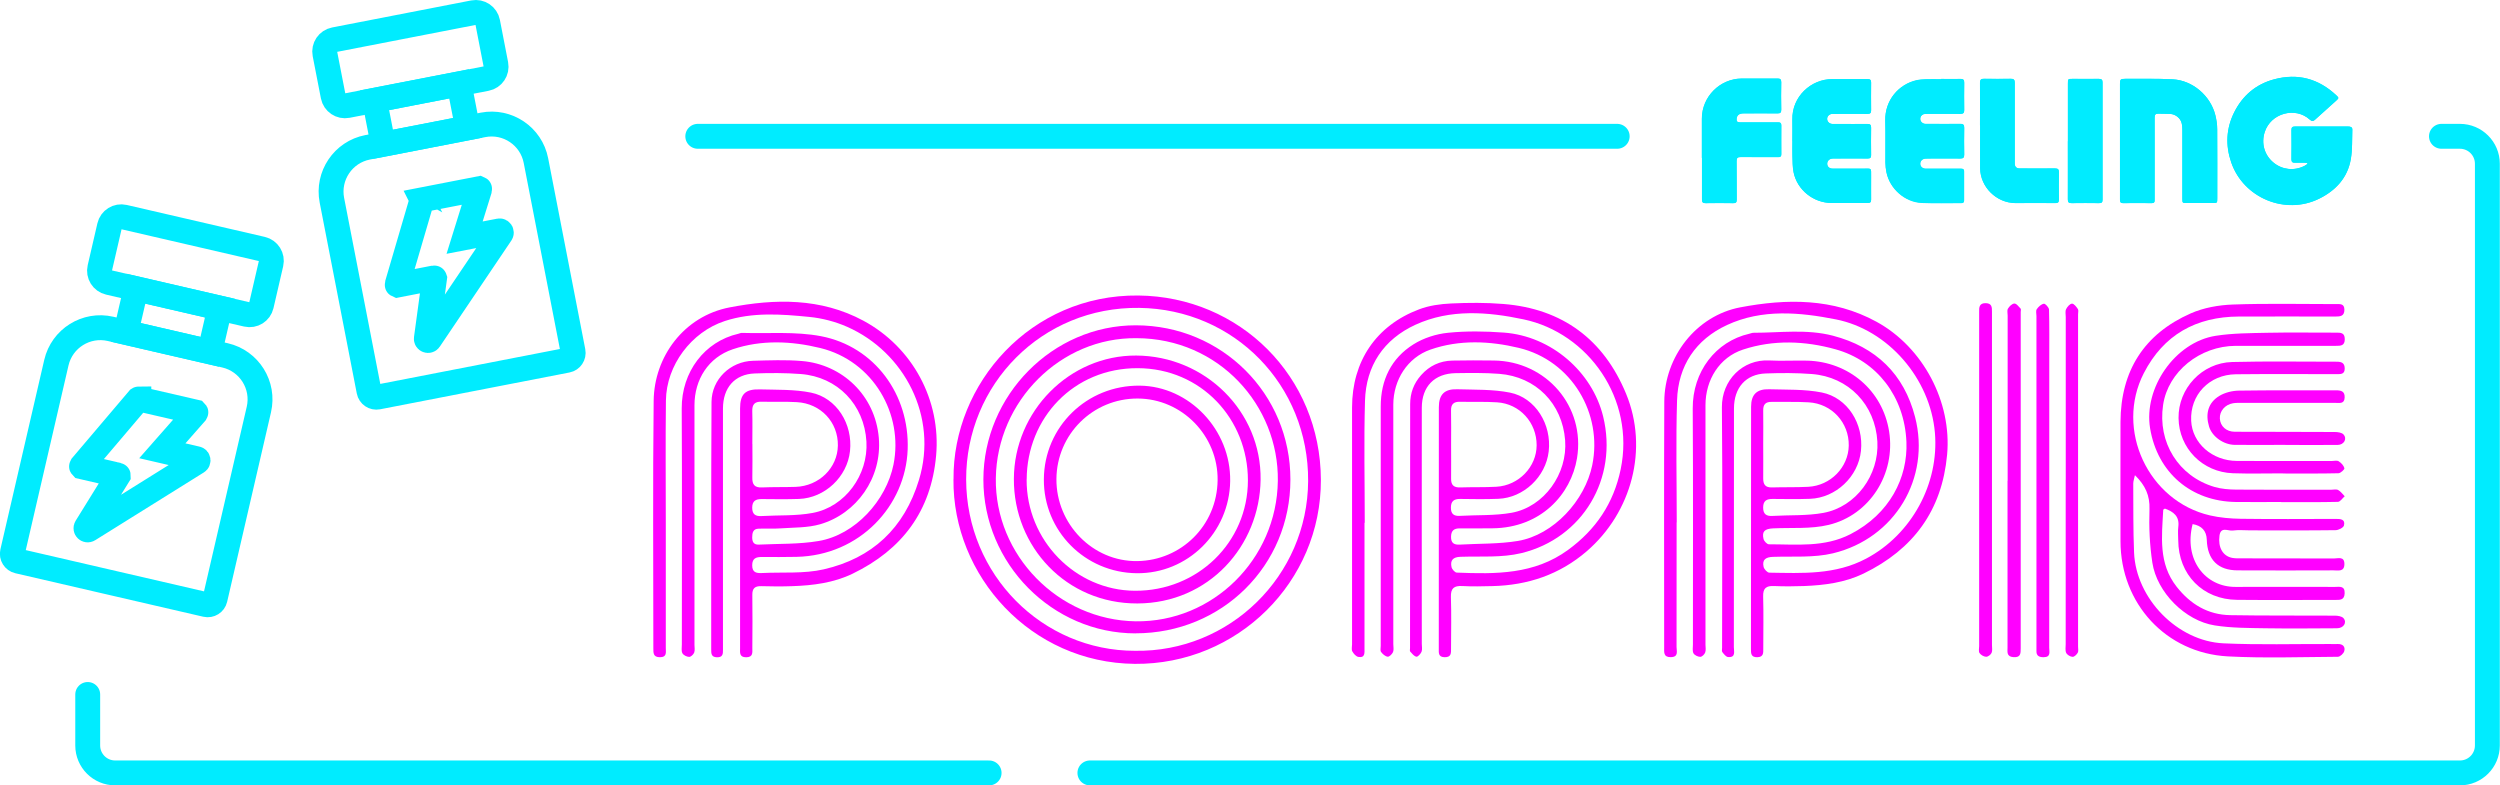 <svg width="4708" height="1479" viewBox="0 0 4708 1479" fill="none" xmlns="http://www.w3.org/2000/svg">
<g clip-path="url(#clip0_82_18)">
<path d="M692.426 277.398L909.556 235.192C955.673 226.228 1000.32 256.339 1009.28 302.456L1079.16 661.963C1080.64 669.553 1075.63 676.971 1068.04 678.446L711.411 747.768C703.821 749.243 696.403 744.24 694.928 736.65L625.047 377.143C616.083 331.026 646.194 286.384 692.311 277.42L692.426 277.398Z" stroke="#00ECFF" stroke-width="46.863" stroke-miterlimit="10"/>
<path d="M891.725 23.846L629.858 74.748C617.536 77.143 609.489 89.073 611.884 101.395L627.331 180.864C629.726 193.186 641.657 201.233 653.979 198.838L915.846 147.936C928.168 145.541 936.216 133.611 933.82 121.289L918.373 41.82C915.978 29.498 904.047 21.451 891.725 23.846Z" stroke="#00ECFF" stroke-width="46.863" stroke-miterlimit="10"/>
<path d="M794.799 376.31L902.702 355.339C902.702 355.339 903.522 355.691 903.405 356.042L874.935 447.542L940.309 434.889C943.121 434.303 945.113 437.467 943.59 439.81L808.741 639.798C806.867 642.61 802.415 640.97 802.883 637.572L818.348 523.929C818.348 523.929 818.114 523.226 817.645 523.343L748.522 536.817C748.522 536.817 747.702 536.465 747.819 536.114L794.448 376.896C794.448 376.896 794.682 376.545 794.916 376.545L794.799 376.31Z" stroke="#00ECFF" stroke-width="46.863" stroke-miterlimit="10"/>
<path d="M864.505 157.848L705.338 188.787L721.456 271.706L880.623 240.767L864.505 157.848Z" stroke="#00ECFF" stroke-width="46.863" stroke-miterlimit="10"/>
<path d="M208.31 619.344L423.809 669.215C469.58 679.807 498.091 725.488 487.498 771.258L404.927 1128.06C403.183 1135.6 395.593 1140.33 388.06 1138.59L34.108 1056.68C26.575 1054.94 21.837 1047.35 23.581 1039.81L106.153 683.007C116.745 637.237 162.425 608.725 208.196 619.318L208.31 619.344Z" stroke="#00ECFF" stroke-width="46.863" stroke-miterlimit="10"/>
<path d="M493.41 468.96L233.511 408.814C221.281 405.984 209.073 413.603 206.243 425.833L187.991 504.704C185.16 516.934 192.78 529.142 205.01 531.972L464.909 592.118C477.139 594.948 489.347 587.329 492.177 575.099L510.429 496.228C513.26 483.998 505.64 471.79 493.41 468.96Z" stroke="#00ECFF" stroke-width="46.863" stroke-miterlimit="10"/>
<path d="M261.495 751.333L368.578 776.053C368.578 776.053 369.163 776.639 368.929 776.991L305.664 848.925L370.569 863.922C373.381 864.507 373.967 868.256 371.507 869.779L166.832 997.481C163.903 999.239 160.623 995.958 162.38 993.03L222.716 895.554C222.716 895.554 222.716 894.734 222.365 894.734L153.827 878.918C153.827 878.918 153.242 878.332 153.476 877.981L260.91 751.45C260.91 751.45 261.261 751.216 261.495 751.216V751.333Z" stroke="#00ECFF" stroke-width="46.863" stroke-miterlimit="10"/>
<path d="M414.077 580.203L256.105 543.646L237.061 625.941L395.032 662.499L414.077 580.203Z" stroke="#00ECFF" stroke-width="46.863" stroke-miterlimit="10"/>
<path d="M165.194 1307.83V1403.9C165.194 1432.49 188.391 1455.57 216.86 1455.57H1862.69" stroke="#00ECFF" stroke-width="46.863" stroke-miterlimit="10" stroke-linecap="round"/>
<path d="M2052.49 1455.57H4632.54C4661.12 1455.57 4684.2 1432.37 4684.2 1403.9V308.36C4684.2 279.773 4661.01 256.693 4632.54 256.693H4597.74" stroke="#00ECFF" stroke-width="46.863" stroke-miterlimit="10" stroke-linecap="round"/>
<path d="M3045.52 256.693H1314.04" stroke="#00ECFF" stroke-width="46.863" stroke-miterlimit="10" stroke-linecap="round"/>
<path d="M4344.91 306.954C4345.03 307.539 4345.27 308.242 4345.38 308.828C4343.51 310 4341.75 311.406 4339.76 312.46C4320.08 322.419 4297.47 319.841 4280.83 305.782C4264.19 291.606 4258.1 270.166 4264.78 248.961C4276.03 213.345 4322.3 200.34 4349.72 225.295C4353.82 229.044 4356.16 228.575 4359.79 225.295C4372.92 213.227 4386.39 201.395 4399.63 189.444C4404.67 184.875 4404.78 184.289 4399.63 179.486C4366 148.088 4326.99 137.544 4282.35 149.494C4248.03 158.749 4223.07 180.189 4207.49 211.353C4192.26 241.697 4190.62 273.681 4201.86 306.134C4225.06 373.031 4303.68 405.718 4367.41 374.202C4398.92 358.62 4421.07 334.603 4427.04 299.456C4430.09 281.413 4429.27 262.785 4429.85 244.391C4430.09 239.236 4426.34 238.299 4421.89 238.299C4388.61 238.299 4355.34 238.416 4322.07 238.299C4317.15 238.299 4315.04 239.705 4315.16 244.86C4315.39 263.254 4315.39 281.765 4315.16 300.159C4315.16 305.079 4317.27 306.719 4321.83 306.485C4327.69 306.251 4333.55 306.485 4339.29 306.485C4341.17 306.485 4342.92 306.837 4344.8 307.071L4344.91 306.954ZM3992.39 266.066C3992.39 302.502 3992.39 338.938 3992.39 375.491C3992.39 379.709 3992.86 382.52 3998.24 382.52C4016.29 382.286 4034.45 382.403 4052.49 382.52C4056.24 382.52 4057.76 381.115 4057.64 377.366C4057.53 372.093 4057.64 366.939 4057.64 361.666C4057.64 314.92 4057.64 268.174 4057.64 221.428C4057.64 215.688 4059.52 213.813 4065.02 214.048C4072.41 214.399 4079.79 214.048 4087.17 214.516C4096.89 215.102 4106.15 222.366 4108.49 231.621C4109.66 236.073 4109.9 240.877 4109.9 245.446C4109.9 288.443 4109.9 331.557 4109.9 374.554C4109.9 382.169 4110.13 382.286 4117.86 382.286C4134.15 382.286 4150.55 382.286 4166.83 382.286C4175.5 382.286 4175.62 382.286 4175.62 373.499C4175.62 330.034 4175.86 286.568 4175.5 243.22C4175.5 234.433 4174.1 225.412 4171.99 216.859C4162.97 180.54 4129.34 151.368 4091.85 149.376C4062.21 147.853 4032.34 148.674 4002.58 148.439C3993.44 148.439 3992.39 149.376 3992.39 158.398C3992.39 194.248 3992.39 230.098 3992.39 266.066ZM3375.43 265.48C3375.43 274.735 3375.2 284.108 3375.43 293.363C3375.79 303.79 3375.55 314.452 3377.66 324.527C3384.45 357.683 3415.03 381.935 3448.89 382.169C3471.62 382.169 3494.47 382.169 3517.19 382.169C3522 382.169 3523.76 380.529 3523.64 375.842C3523.4 361.666 3523.64 347.49 3523.64 333.314C3523.64 314.803 3525.4 317.732 3507.82 317.498C3488.96 317.381 3470.1 317.498 3451.23 317.498C3445.14 317.498 3441.16 313.866 3440.93 308.711C3440.69 303.322 3444.67 298.987 3450.65 298.518C3452.52 298.284 3454.52 298.401 3456.51 298.401C3476.78 298.401 3496.93 298.284 3517.19 298.401C3522 298.401 3523.76 296.878 3523.64 292.075C3523.4 274.852 3523.4 257.513 3523.64 240.291C3523.64 234.902 3521.65 233.379 3516.37 233.379C3498.33 233.613 3480.17 233.379 3462.13 233.379C3458.26 233.379 3454.28 233.496 3450.42 233.379C3444.79 233.027 3440.69 228.809 3440.81 223.655C3440.81 218.734 3444.79 214.75 3450.18 214.399C3452.17 214.282 3454.05 214.399 3456.04 214.399C3476.31 214.399 3496.46 214.282 3516.73 214.399C3521.76 214.399 3523.64 212.642 3523.64 207.721C3523.52 190.265 3523.4 172.808 3523.64 155.352C3523.64 150.548 3521.76 148.908 3517.08 148.908C3494.94 149.025 3472.67 149.025 3450.53 148.908C3410.35 148.908 3374.26 182.063 3375.32 225.178C3375.67 238.534 3375.32 251.89 3375.32 265.363L3375.43 265.48ZM3655.32 149.025C3645.95 149.025 3636.7 148.791 3627.32 149.025C3621.11 149.259 3614.79 149.611 3608.81 151.017C3575.89 158.632 3549.41 188.273 3550.47 227.169C3551.17 253.295 3550.47 279.539 3550.7 305.665C3550.7 311.991 3551.52 318.435 3552.81 324.645C3559.37 355.457 3587.61 380.295 3619.12 381.7C3643.96 382.755 3668.91 381.935 3693.87 382.052C3697.27 382.052 3698.91 380.763 3698.91 377.248C3698.91 358.972 3698.91 340.812 3698.91 322.536C3698.91 317.967 3696.09 317.381 3692.35 317.381C3672.08 317.381 3651.93 317.381 3631.66 317.381C3629.67 317.381 3627.79 317.381 3625.8 317.381C3620.29 317.029 3616.43 313.397 3616.31 308.36C3616.19 303.322 3619.83 299.221 3625.1 298.401C3627.21 298.167 3629.31 298.167 3631.54 298.167C3651.57 298.167 3671.61 298.05 3691.64 298.167C3697.03 298.167 3699.26 296.878 3699.14 291.02C3698.79 274.15 3698.91 257.279 3699.14 240.408C3699.14 234.784 3697.27 233.027 3691.64 233.144C3671.61 233.379 3651.57 233.144 3631.54 233.144C3629.78 233.144 3628.03 233.144 3626.27 233.144C3620.53 232.793 3616.43 228.927 3616.31 223.772C3616.19 218.382 3620.41 214.165 3626.5 214.048C3648.29 213.93 3670.09 213.813 3691.88 214.048C3697.15 214.048 3699.26 212.525 3699.14 207.135C3698.91 189.913 3698.91 172.574 3699.14 155.352C3699.14 150.314 3697.5 148.439 3692.35 148.556C3680.04 148.791 3667.86 148.556 3655.56 148.556L3655.32 149.025ZM3205.09 297.464C3205.09 323.473 3205.2 349.482 3205.09 375.374C3205.09 380.529 3206.26 382.52 3211.88 382.403C3229.22 382.052 3246.56 382.169 3263.78 382.403C3268.82 382.403 3270.58 381.115 3270.46 375.842C3270.23 351.591 3270.46 327.339 3270.23 303.087C3270.23 296.995 3272.22 295.589 3277.96 295.589C3301.51 295.824 3325.06 295.589 3348.6 295.707C3352.82 295.707 3354.58 294.535 3354.46 290.083C3354.35 272.041 3354.35 253.998 3354.46 235.956C3354.46 231.621 3352.82 230.215 3348.6 230.215C3335.01 230.332 3321.42 230.215 3307.72 230.215C3297.17 230.215 3286.75 230.215 3276.2 230.215C3271.63 230.215 3269.87 228.224 3270.23 223.772C3270.81 216.742 3274.8 213.345 3283.58 213.345C3304.79 213.345 3325.99 213.227 3347.2 213.345C3352.35 213.345 3354.46 211.939 3354.35 206.432C3353.99 189.21 3353.99 171.871 3354.35 154.649C3354.35 149.142 3352.47 147.619 3347.2 147.736C3324.82 147.971 3302.44 147.736 3280.07 147.736C3238.83 147.971 3204.85 182.063 3204.85 223.186C3204.85 247.789 3204.85 272.392 3204.85 297.112L3205.09 297.464ZM3728.9 236.308C3728.9 263.02 3728.78 289.849 3728.9 316.561C3729.13 351.942 3759.48 382.052 3795.09 382.169C3820.16 382.169 3845.24 382.169 3870.43 382.169C3875.46 382.169 3877.34 380.763 3877.22 375.608C3876.99 358.503 3876.99 341.515 3877.22 324.41C3877.22 318.904 3875.7 317.029 3869.96 317.029C3847.81 317.264 3825.55 317.029 3803.41 317.029C3797.16 317.029 3794.04 313.866 3794.04 307.539C3794.04 256.927 3794.04 206.315 3794.04 155.703C3794.04 150.314 3792.52 148.088 3786.77 148.205C3769.9 148.556 3752.92 148.439 3736.05 148.205C3730.42 148.205 3728.66 150.197 3728.66 155.703C3728.9 182.415 3728.66 209.244 3728.66 235.956L3728.9 236.308ZM3894.21 266.066C3894.21 302.502 3894.21 338.938 3894.21 375.491C3894.21 380.763 3895.61 382.638 3901.12 382.638C3918.46 382.403 3935.8 382.403 3953.02 382.638C3958.29 382.638 3959.58 380.88 3959.58 375.96C3959.47 302.502 3959.47 228.927 3959.58 155.469C3959.58 150.431 3957.94 148.674 3952.79 148.674C3936.03 148.908 3919.28 148.674 3902.64 148.674C3894.44 148.674 3894.33 148.908 3894.33 157.343C3894.33 193.662 3894.33 229.864 3894.33 266.183L3894.21 266.066Z" fill="#00ECFF"/>
<path d="M4344.91 306.954C4343.04 306.72 4341.28 306.485 4339.41 306.368C4333.55 306.368 4327.69 306.134 4321.95 306.368C4317.38 306.485 4315.27 304.962 4315.27 300.042C4315.51 281.648 4315.51 263.137 4315.27 244.743C4315.27 239.588 4317.27 238.182 4322.19 238.182C4355.46 238.3 4388.73 238.3 4422 238.182C4426.46 238.182 4430.21 239.237 4429.97 244.275C4429.39 262.668 4430.21 281.296 4427.16 299.339C4421.07 334.603 4398.92 358.621 4367.53 374.085C4303.79 405.484 4225.18 372.914 4201.98 306.017C4190.74 273.564 4192.38 241.58 4207.61 211.236C4223.31 180.072 4248.26 158.632 4282.47 149.377C4327.11 137.309 4366.12 147.971 4399.74 179.369C4404.9 184.173 4404.78 184.758 4399.74 189.328C4386.51 201.278 4373.03 213.111 4359.91 225.178C4356.28 228.575 4353.82 228.927 4349.84 225.178C4322.42 200.223 4276.14 213.228 4264.9 248.844C4258.22 270.049 4264.31 291.606 4280.95 305.665C4297.58 319.724 4320.19 322.302 4339.88 312.343C4341.87 311.289 4343.63 309.883 4345.5 308.711C4345.38 308.126 4345.15 307.423 4345.03 306.837L4344.91 306.954Z" fill="#00ECFF"/>
<path d="M3992.27 266.066C3992.27 230.216 3992.27 194.365 3992.27 158.398C3992.27 149.494 3993.21 148.439 4002.46 148.439C4032.22 148.674 4061.98 147.736 4091.74 149.377C4129.23 151.368 4162.85 180.424 4171.87 216.86C4173.98 225.412 4175.39 234.433 4175.39 243.22C4175.74 286.686 4175.5 330.151 4175.5 373.5C4175.5 382.286 4175.5 382.286 4166.72 382.286C4150.43 382.286 4134.03 382.286 4117.75 382.286C4110.13 382.286 4109.78 382.052 4109.78 374.554C4109.78 331.557 4109.78 288.443 4109.78 245.446C4109.78 240.877 4109.54 236.073 4108.37 231.621C4106.03 222.366 4096.77 215.102 4087.05 214.516C4079.67 214.048 4072.29 214.399 4064.91 214.048C4059.4 213.813 4057.53 215.688 4057.53 221.429C4057.76 268.175 4057.53 314.921 4057.53 361.667C4057.53 366.939 4057.41 372.094 4057.53 377.366C4057.53 381.115 4056.12 382.521 4052.37 382.521C4034.33 382.521 4016.17 382.286 3998.13 382.521C3992.74 382.521 3992.27 379.709 3992.27 375.491C3992.27 339.055 3992.27 302.619 3992.27 266.066Z" fill="#00ECFF"/>
<path d="M3375.43 265.48C3375.43 252.124 3375.67 238.768 3375.43 225.294C3374.38 182.18 3410.46 148.908 3450.65 149.025C3472.79 149.025 3495.05 149.025 3517.19 149.025C3521.88 149.025 3523.76 150.548 3523.76 155.468C3523.52 172.925 3523.64 190.381 3523.76 207.838C3523.76 212.876 3522 214.633 3516.84 214.516C3496.57 214.282 3476.42 214.516 3456.16 214.516C3454.16 214.516 3452.29 214.516 3450.3 214.516C3444.91 214.985 3441.04 218.968 3440.92 223.771C3440.92 228.926 3444.91 233.144 3450.53 233.495C3454.4 233.73 3458.26 233.495 3462.25 233.495C3480.29 233.495 3498.45 233.613 3516.49 233.495C3521.76 233.495 3523.76 234.901 3523.76 240.408C3523.52 257.63 3523.52 274.969 3523.76 292.192C3523.76 296.995 3522 298.518 3517.31 298.518C3497.04 298.284 3476.89 298.518 3456.62 298.518C3454.63 298.518 3452.76 298.518 3450.77 298.635C3444.79 299.221 3440.81 303.439 3441.04 308.828C3441.28 313.983 3445.26 317.615 3451.35 317.615C3470.21 317.615 3489.08 317.615 3507.94 317.615C3525.51 317.732 3523.64 314.803 3523.76 333.431C3523.76 347.607 3523.64 361.783 3523.76 375.959C3523.76 380.763 3522.12 382.403 3517.31 382.286C3494.58 382.052 3471.74 382.286 3449.01 382.286C3415.15 382.169 3384.57 357.8 3377.78 324.644C3375.67 314.569 3375.9 303.907 3375.55 293.48C3375.2 284.225 3375.55 274.852 3375.55 265.597L3375.43 265.48Z" fill="#00ECFF"/>
<path d="M3655.32 149.142C3667.62 149.142 3679.81 149.259 3692.11 149.142C3697.27 149.142 3698.91 150.899 3698.91 155.937C3698.67 173.159 3698.67 190.498 3698.91 207.721C3698.91 213.11 3696.91 214.75 3691.64 214.633C3669.85 214.398 3648.06 214.516 3626.27 214.633C3620.18 214.633 3615.96 218.968 3616.07 224.357C3616.19 229.512 3620.29 233.378 3626.03 233.73C3627.79 233.73 3629.55 233.73 3631.31 233.73C3651.34 233.73 3671.37 233.847 3691.41 233.73C3697.03 233.73 3698.91 235.37 3698.91 240.993C3698.67 257.864 3698.55 274.735 3698.91 291.605C3698.91 297.346 3696.8 298.752 3691.41 298.752C3671.37 298.518 3651.34 298.752 3631.31 298.752C3629.2 298.752 3626.97 298.752 3624.86 298.986C3619.59 299.689 3615.96 303.907 3616.07 308.945C3616.19 313.983 3620.06 317.615 3625.56 317.966C3627.56 317.966 3629.43 317.966 3631.42 317.966C3651.69 317.966 3671.84 317.966 3692.11 317.966C3695.86 317.966 3698.67 318.552 3698.67 323.121C3698.67 341.398 3698.67 359.557 3698.67 377.834C3698.67 381.348 3697.15 382.637 3693.63 382.637C3668.68 382.637 3643.84 383.34 3618.89 382.286C3587.37 380.88 3559.14 356.042 3552.58 325.23C3551.29 319.02 3550.47 312.577 3550.47 306.25C3550.23 280.124 3550.93 253.881 3550.23 227.755C3549.18 188.858 3575.77 159.217 3608.58 151.602C3614.55 150.196 3620.88 149.845 3627.09 149.61C3636.46 149.259 3645.72 149.61 3655.09 149.61L3655.32 149.142Z" fill="#00ECFF"/>
<path d="M3205.09 297.464C3205.09 272.861 3205.09 248.258 3205.09 223.537C3205.09 182.415 3238.95 148.322 3280.3 148.088C3302.68 148.088 3325.06 148.088 3347.43 148.088C3352.71 148.088 3354.58 149.611 3354.58 155C3354.23 172.222 3354.23 189.561 3354.58 206.784C3354.58 212.29 3352.59 213.696 3347.43 213.696C3326.23 213.462 3305.02 213.579 3283.82 213.696C3275.03 213.696 3271.05 217.094 3270.46 224.123C3270.11 228.575 3271.87 230.684 3276.44 230.567C3286.98 230.567 3297.41 230.567 3307.95 230.567C3321.54 230.567 3335.13 230.567 3348.84 230.567C3353.06 230.567 3354.7 231.855 3354.7 236.307C3354.46 254.35 3354.58 272.392 3354.7 290.434C3354.7 294.886 3352.94 296.058 3348.84 296.058C3325.29 295.941 3301.74 296.058 3278.19 295.941C3272.45 295.941 3270.34 297.347 3270.46 303.439C3270.81 327.691 3270.46 351.942 3270.7 376.194C3270.7 381.349 3269.06 382.755 3264.02 382.755C3246.68 382.52 3229.34 382.403 3212.12 382.755C3206.61 382.755 3205.32 380.88 3205.32 375.725C3205.56 349.716 3205.32 323.707 3205.32 297.815L3205.09 297.464Z" fill="#00ECFF"/>
<path d="M3728.9 236.307C3728.9 209.595 3728.9 182.766 3728.9 156.054C3728.9 150.547 3730.66 148.438 3736.28 148.556C3753.15 148.79 3770.14 148.79 3787.01 148.556C3792.75 148.556 3794.27 150.664 3794.27 156.054C3794.16 206.666 3794.27 257.278 3794.27 307.89C3794.27 314.217 3797.4 317.38 3803.65 317.38C3825.79 317.38 3848.05 317.497 3870.19 317.38C3875.93 317.38 3877.45 319.255 3877.45 324.761C3877.1 341.866 3877.22 358.854 3877.45 375.959C3877.45 381.114 3875.7 382.637 3870.66 382.52C3845.59 382.285 3820.52 382.52 3795.33 382.52C3759.83 382.403 3729.37 352.293 3729.13 316.911C3728.9 290.199 3729.13 263.37 3729.13 236.658L3728.9 236.307Z" fill="#00ECFF"/>
<path d="M3894.21 265.949C3894.21 229.63 3894.21 193.428 3894.21 157.109C3894.21 148.674 3894.44 148.439 3902.52 148.439C3919.28 148.439 3936.03 148.557 3952.67 148.439C3957.71 148.439 3959.46 150.197 3959.46 155.235C3959.35 228.693 3959.35 302.268 3959.46 375.726C3959.46 380.646 3958.17 382.521 3952.9 382.404C3935.56 382.169 3918.22 382.169 3901 382.404C3895.5 382.404 3894.09 380.529 3894.09 375.257C3894.32 338.821 3894.09 302.385 3894.09 265.832L3894.21 265.949Z" fill="#00ECFF"/>
<path d="M1253.82 983.892C1253.82 1062.74 1253.82 1141.47 1253.82 1220.32C1253.82 1228.17 1256.4 1237.77 1242.69 1237.66C1229.92 1237.66 1230.39 1229.45 1230.39 1220.78C1230.39 1065.43 1229.22 910.082 1230.98 754.731C1231.91 672.018 1287.68 595.514 1374.03 578.877C1459.32 562.475 1545.55 560.718 1625.92 603.949C1718.59 653.858 1772.36 753.794 1762.87 858.298C1753.38 962.569 1698.79 1035.32 1605.53 1080.43C1569.91 1097.65 1531.13 1102.57 1492 1103.86C1472.56 1104.56 1452.99 1104.45 1433.54 1103.86C1421.48 1103.51 1416.55 1108.2 1416.79 1120.5C1417.26 1153.77 1417.02 1187.04 1416.79 1220.32C1416.79 1228.4 1418.66 1237.66 1405.31 1237.77C1391.83 1237.89 1393.71 1228.52 1393.71 1220.55C1393.71 1070.24 1393.71 919.806 1393.71 769.493C1393.71 742.078 1403.43 732.471 1431.32 733.291C1463.42 734.228 1496.1 733.057 1527.27 739.383C1575.65 749.225 1606.23 798.548 1600.73 849.512C1595.57 898.015 1553.39 937.849 1504.66 939.606C1481.34 940.426 1457.91 940.075 1434.48 939.84C1423.12 939.723 1416.67 943.355 1416.55 956.008C1416.55 968.661 1422.76 972.527 1434.25 971.824C1466.35 969.95 1499.03 971.824 1530.31 965.966C1591.59 954.719 1635.29 894.383 1631.66 831.587C1627.67 762.112 1577.41 709.625 1507.82 704.353C1479 702.127 1449.94 702.244 1421.12 703.299C1383.75 704.705 1361.49 730.011 1361.49 769.376C1361.37 916.409 1361.49 1063.44 1361.49 1210.47C1361.49 1214.93 1361.37 1219.38 1361.49 1223.83C1361.72 1231.8 1360.79 1238.12 1350.13 1237.77C1339.23 1237.54 1339.35 1230.51 1339.35 1223.01C1339.35 1067.66 1339.11 912.308 1339.93 756.957C1340.17 714.429 1375.32 680.57 1418.19 679.399C1448.77 678.578 1479.59 677.29 1509.93 679.867C1586.32 686.194 1648.18 744.773 1654.97 824.44C1661.41 900.358 1612.79 967.489 1544.49 987.289C1520.94 994.084 1495.05 993.264 1470.21 995.022C1456.39 996.076 1442.45 995.022 1428.5 995.607C1418.08 995.959 1416.55 1003.46 1416.55 1012.01C1416.55 1020.68 1419.6 1026.07 1429.09 1025.6C1466.7 1023.73 1504.89 1025.13 1541.8 1018.8C1610.69 1007.09 1668.91 942.535 1682.62 874.935C1701.72 780.154 1644.66 679.75 1544.73 655.381C1490.6 642.142 1433.89 639.565 1380 657.724C1333.96 673.189 1307.83 714.78 1307.83 763.166C1307.71 913.48 1307.83 1063.91 1307.83 1214.22C1307.83 1219.26 1309 1224.65 1307.25 1229.1C1305.84 1232.62 1300.92 1237.19 1297.76 1237.07C1293.3 1236.95 1287.1 1233.91 1285.1 1230.16C1282.76 1225.71 1284.05 1219.38 1284.05 1213.76C1284.05 1065.55 1284.63 917.463 1283.81 769.259C1283.46 700.135 1327.05 643.08 1390.43 628.552C1392.54 628.083 1394.76 626.912 1396.87 626.912C1446.66 628.435 1497.74 623.866 1546.13 633.121C1647.36 652.569 1712.96 743.601 1709.33 846.348C1705.58 952.259 1619.35 1046.1 1499.97 1048.68C1478.3 1049.15 1456.51 1049.03 1434.83 1048.91C1424.05 1048.91 1416.67 1051.14 1416.55 1064.38C1416.44 1078.2 1424.4 1079.61 1434.95 1079.14C1473.73 1077.15 1513.8 1080.78 1551.05 1072.23C1642.43 1051.37 1703.01 994.787 1730.65 903.638C1766.97 784.138 1702.77 663.114 1595.81 615.665C1573.31 605.706 1548.24 599.145 1523.87 596.802C1470.8 591.53 1417.14 587.547 1365.01 604.535C1301.86 625.154 1254.88 687.951 1254.06 754.145C1253.12 830.649 1253.82 907.27 1253.82 983.892ZM1416.91 836.038C1416.91 857.127 1417.26 878.098 1416.79 899.187C1416.44 912.308 1420.89 918.635 1435.07 917.932C1456.15 916.995 1477.24 917.58 1498.33 916.877C1542.5 915.354 1577.3 881.144 1577.88 838.967C1578.47 795.033 1545.78 759.886 1500.67 757.308C1478.53 756.02 1456.27 757.074 1434.01 756.488C1421.01 756.137 1416.32 761.878 1416.67 774.531C1417.26 795.033 1416.79 815.536 1416.79 835.921L1416.91 836.038Z" fill="#FF00FF"/>
<path d="M2569.62 984.477C2569.62 1063.32 2569.62 1142.05 2569.62 1220.9C2569.62 1229.22 2571.15 1239.41 2557.91 1237.07C2553.57 1236.25 2549 1230.98 2546.66 1226.64C2544.79 1223.13 2546.19 1217.97 2546.19 1213.52C2546.19 1064.85 2546.19 916.174 2546.19 767.384C2546.19 680.453 2591.41 613.087 2672.49 582.509C2691.35 575.362 2712.44 572.433 2732.71 571.496C2765.39 569.973 2798.43 569.739 2831.12 572.433C2942.65 581.337 3020.33 639.682 3062.27 741.609C3104.92 845.06 3073.05 964.912 2988.11 1038.14C2937.15 1082.07 2877.16 1102.22 2810.5 1103.74C2791.64 1104.21 2772.66 1104.68 2753.79 1103.63C2738.1 1102.81 2731.89 1107.84 2732.35 1124.25C2733.41 1156.35 2732.71 1188.57 2732.59 1220.78C2732.59 1229.22 2733.64 1237.89 2720.52 1237.66C2708.22 1237.42 2709.51 1229.1 2709.51 1221.49C2709.51 1070 2709.51 918.518 2709.63 767.033C2709.63 742.898 2720.29 732.237 2744.42 733.057C2777.58 734.111 2811.44 732.94 2843.65 739.383C2891.69 748.99 2922.38 799.368 2916.53 849.98C2911.02 898.015 2869.43 937.497 2821.51 939.372C2797.61 940.309 2773.59 939.957 2749.69 939.606C2737.86 939.489 2732.24 944.058 2732.35 956.242C2732.35 967.841 2737.86 972.059 2748.99 971.473C2781.68 969.598 2814.83 971.356 2846.82 965.615C2908.09 954.485 2952.26 892.157 2947.46 829.126C2942.18 760.003 2892.63 709.391 2823.27 704.002C2796.09 701.893 2768.79 702.361 2741.49 702.713C2701.43 703.299 2677.53 727.785 2677.53 767.97C2677.29 916.174 2677.53 1064.26 2677.53 1212.47C2677.53 1217.5 2678.81 1223.01 2677.06 1227.35C2675.42 1231.33 2670.03 1237.19 2667.45 1236.72C2663 1235.9 2659.13 1230.86 2655.73 1227.11C2654.56 1225.82 2655.38 1222.78 2655.38 1220.55C2655.38 1067.43 2655.62 914.3 2655.62 761.175C2655.62 740.203 2662.29 722.161 2676.24 706.462C2691.82 688.888 2711.5 679.633 2734.82 679.047C2760.94 678.461 2787.18 678.578 2813.31 678.93C2912.19 680.219 2985.88 765.744 2969.83 862.985C2958.47 931.171 2901.77 993.967 2810.85 994.904C2790.23 995.139 2769.61 995.139 2749.11 995.022C2738.21 995.022 2732.82 999.122 2732.59 1010.72C2732.36 1022.91 2738.45 1026.19 2749.11 1025.6C2785.66 1023.49 2822.68 1024.66 2858.53 1018.69C2925.78 1007.32 2984.83 942.652 2998.54 875.872C3018.34 779.568 2960.58 679.281 2860.29 655.147C2805.7 642.025 2748.52 639.331 2693.93 658.31C2650.46 673.423 2623.98 715.483 2623.87 761.995C2623.75 912.308 2623.87 1062.74 2623.87 1213.05C2623.87 1218.09 2625.16 1223.6 2623.4 1227.81C2621.76 1231.8 2616.37 1237.07 2613.32 1236.72C2608.75 1236.13 2603.72 1231.8 2600.79 1227.7C2598.91 1225.12 2600.2 1220.2 2600.2 1216.33C2600.2 1066.02 2600.2 915.589 2600.2 765.275C2600.2 715.717 2619.88 674.829 2661.83 648.469C2680.81 636.519 2704.59 628.904 2726.97 626.678C2761.64 623.163 2797.14 623.749 2832.06 626.326C2921.56 632.887 2998.54 700.37 3019.04 784.255C3047.51 900.827 2980.5 1013.65 2864.98 1041.65C2828.42 1050.55 2788.71 1047.27 2750.4 1048.56C2736.22 1049.03 2730.71 1055.12 2733.53 1068.01C2734.46 1072.11 2739.85 1078.2 2743.37 1078.32C2816.59 1081.25 2889.23 1082.07 2952.85 1035.68C3005.57 997.248 3038.84 947.573 3052.08 883.722C3079.49 751.685 2991.39 627.146 2868.96 601.371C2801.83 587.195 2731.18 581.455 2665.58 611.564C2605.71 639.096 2572.43 688.771 2570.56 754.731C2568.33 831.235 2570.09 907.856 2570.09 984.477H2569.97H2569.62ZM2732.71 836.624C2732.71 858.181 2732.94 879.856 2732.71 901.413C2732.47 913.48 2737.74 918.283 2749.81 917.932C2772.54 917.112 2795.39 917.932 2818.11 916.643C2860.29 914.183 2893.68 879.153 2893.8 838.499C2893.92 795.736 2862.05 760.355 2819.29 757.66C2796.09 756.137 2772.66 757.191 2749.34 756.606C2737.39 756.371 2732.24 761.409 2732.59 773.476C2733.06 794.447 2732.71 815.536 2732.71 836.624Z" fill="#FF00FF"/>
<path d="M3157.4 983.657C3157.4 1061.92 3157.4 1140.18 3157.28 1218.32C3157.28 1226.17 3161.62 1237.3 3146.39 1237.54C3132.21 1237.77 3133.97 1227.93 3133.97 1219.14C3133.97 1064.85 3133.5 910.668 3134.2 756.371C3134.56 671.9 3194.07 594.576 3277.37 578.76C3364.54 562.241 3452.05 561.186 3533.83 605.941C3621.58 653.858 3675.94 757.074 3666.8 856.307C3657.2 961.28 3603.19 1034.62 3509.34 1080.2C3474.2 1097.18 3436.12 1102.1 3397.57 1103.63C3378.71 1104.33 3359.73 1104.45 3340.87 1103.63C3325.87 1102.92 3319.9 1107.84 3320.37 1123.43C3321.3 1156.11 3320.6 1188.92 3320.6 1221.6C3320.6 1229.45 3321.3 1237.42 3309.24 1237.66C3297.29 1237.89 3297.4 1230.39 3297.4 1222.19C3297.4 1070.12 3297.4 918.166 3297.64 766.095C3297.64 742.898 3308.42 732.354 3331.61 733.057C3364.77 734.111 3398.63 732.705 3430.85 739.149C3479.35 748.873 3509.93 798.079 3504.54 849.16C3499.5 897.664 3457.33 937.614 3408.59 939.372C3385.27 940.192 3361.84 939.84 3338.41 939.606C3327.16 939.489 3320.48 942.769 3320.37 955.539C3320.25 968.075 3326.23 972.293 3337.82 971.59C3369.93 969.716 3402.61 971.59 3433.89 965.849C3495.4 954.485 3538.87 894.5 3535.47 831.704C3531.6 762.229 3481.34 709.625 3411.87 704.353C3383.05 702.127 3353.99 702.244 3325.17 703.299C3287.8 704.587 3265.42 730.011 3265.42 769.259C3265.3 919.103 3265.42 1068.83 3265.19 1218.68C3265.19 1226.53 3269.4 1238.71 3254.17 1237.3C3250.31 1236.95 3246.44 1231.8 3243.51 1228.05C3242.11 1226.29 3243.04 1222.66 3243.04 1219.85C3243.04 1068.95 3244.1 918.049 3242.69 767.033C3242.22 715.717 3282.17 676.235 3331.73 678.813C3355.63 680.101 3379.65 678.578 3403.55 679.164C3480.99 681.273 3545.31 734.697 3557.61 812.607C3570.15 892.391 3521.06 969.95 3443.73 988.461C3410.34 996.545 3374.14 993.381 3339.23 995.022C3323.18 995.842 3317.79 1000.76 3321.07 1014.94C3322.01 1019.04 3327.63 1025.01 3331.15 1025.01C3383.16 1025.01 3435.65 1031.22 3484.86 1005.92C3558.78 967.841 3592.99 899.538 3590.18 832.055C3586.55 746.647 3534.41 679.399 3456.74 657.841C3399.21 641.791 3339.82 639.448 3282.53 658.31C3237.89 672.955 3211.76 715.366 3211.76 762.932C3211.65 913.246 3211.76 1063.68 3211.76 1213.99C3211.76 1219.03 3212.93 1224.42 3211.18 1228.87C3209.89 1232.38 3205.08 1237.07 3201.92 1236.95C3197.47 1236.95 3191.14 1233.91 3189.15 1230.27C3186.81 1225.82 3188.1 1219.5 3188.1 1213.87C3188.1 1065.67 3188.68 917.58 3187.74 769.376C3187.28 699.901 3231.09 642.962 3294.12 628.552C3296.82 627.966 3299.51 626.678 3302.21 626.678C3352.12 626.678 3402.38 619.297 3451.7 632.184C3532.66 653.389 3585.61 704.236 3606.47 785.309C3636.11 900.475 3568.51 1013.88 3451.82 1042C3415.73 1050.67 3376.6 1047.39 3338.88 1048.68C3325.41 1049.15 3318.14 1053.83 3321.19 1067.43C3322.13 1071.88 3328.22 1078.44 3331.97 1078.44C3394.06 1079.38 3456.04 1082.89 3514.38 1051.96C3600.02 1006.62 3651.92 910.668 3643.84 815.067C3635.05 712.554 3555.5 620.937 3457.44 601.489C3389.37 588.015 3318.38 581.455 3252.42 612.033C3193.25 639.448 3160.21 688.771 3158.22 754.028C3155.88 830.532 3157.64 907.153 3157.64 983.774H3157.52L3157.4 983.657ZM3320.48 835.921C3320.48 857.478 3320.72 879.153 3320.48 900.71C3320.37 912.191 3324.35 918.283 3336.89 917.932C3359.62 917.229 3382.46 917.932 3405.19 916.76C3447.37 914.534 3480.87 880.09 3481.58 839.202C3482.28 795.97 3449.83 760.237 3406.13 757.66C3382.93 756.254 3359.5 757.191 3336.18 756.84C3324.94 756.605 3320.25 761.76 3320.48 773.008C3320.84 794.096 3320.48 815.067 3320.48 836.156V835.921Z" fill="#FF00FF"/>
<path d="M4129.11 987.172C4112.12 1053.83 4152.66 1105.62 4210.18 1105.27C4272.51 1104.92 4334.84 1105.27 4397.17 1105.27C4405.6 1105.27 4416.03 1102.57 4415.44 1117.33C4414.97 1130.92 4405.6 1129.75 4396.58 1129.75C4335.31 1129.75 4274.15 1130.22 4212.88 1129.64C4148.21 1129.05 4102.4 1082.19 4102.05 1017.4C4102.05 1009.08 4101.11 1000.65 4102.16 992.444C4104.86 972.176 4093.02 963.623 4076.97 957.765C4075.45 958.82 4073.93 959.406 4073.81 960.109C4071.12 1010.37 4064.44 1060.98 4099.12 1105.03C4125.13 1137.95 4157.93 1157.75 4199.99 1158.46C4265.6 1159.63 4331.32 1158.93 4397.05 1159.39C4402.55 1159.39 4410.17 1160.57 4413.33 1164.2C4420.36 1172.63 4413.33 1183.18 4400.68 1183.18C4356.16 1183.41 4311.64 1183.88 4267.12 1183.18C4235.02 1182.59 4202.45 1182.83 4170.82 1177.79C4115.17 1169.12 4061.86 1115.46 4053.31 1059.69C4048.27 1026.54 4046.75 992.327 4047.92 958.82C4048.74 933.279 4040.19 914.066 4020.5 894.852C4019.21 901.295 4017.34 905.982 4017.34 910.668C4017.57 953.899 4017.11 997.248 4018.86 1040.48C4022.38 1127.06 4100.41 1207.55 4187.34 1211.53C4254 1214.58 4320.9 1212.58 4387.68 1212.82C4392.71 1212.82 4397.75 1213.05 4402.67 1212.82C4412.16 1212.58 4416.97 1218.09 4414.74 1226.17C4413.57 1230.63 4406.89 1236.84 4402.67 1236.84C4333.67 1237.3 4264.54 1239.76 4195.65 1236.13C4078.73 1229.92 3993.44 1136.43 3993.32 1019.27C3993.32 944.409 3993.09 869.428 3993.32 794.565C3993.79 698.378 4037.73 628.903 4125.71 590.124C4149.96 579.463 4178.2 574.425 4204.91 573.488C4269.35 571.145 4334.02 572.668 4398.57 572.668C4406.3 572.668 4414.97 571.145 4414.97 583.329C4414.97 595.513 4407.12 596.099 4398.1 596.099C4337.42 596.099 4276.73 595.865 4216.16 596.099C4135.67 596.451 4074.51 630.426 4037.37 702.479C3982.54 808.858 4045.46 943.706 4161.91 970.653C4180.66 974.988 4200.46 976.628 4219.79 976.979C4279.3 977.799 4338.94 977.331 4398.45 977.214C4407.24 977.214 4417.2 977.448 4414.15 989.632C4413.1 993.733 4403.84 998.419 4398.34 998.419C4344.91 999.122 4291.49 998.771 4238.07 998.771C4226.94 998.771 4215.69 997.599 4204.68 999.122C4196.01 1000.29 4182.06 990.921 4179.72 1008.85C4176.79 1030.75 4185.93 1047.04 4203.39 1050.55C4209.36 1051.73 4215.57 1051.49 4221.66 1051.49C4279.54 1051.49 4337.42 1051.49 4395.29 1051.73C4403.14 1051.73 4414.97 1047.16 4414.97 1062.15C4414.97 1077.38 4403.14 1074.1 4394.35 1074.1C4334.25 1074.34 4274.15 1074.34 4214.05 1074.1C4176.91 1074.1 4156.99 1054.07 4155.82 1016.46C4155.27 999.669 4146.29 989.828 4128.87 986.938L4129.11 987.172Z" fill="#FF00FF"/>
<path d="M1795.68 902.466C1794.04 722.629 1940.95 554.39 2143.64 556.499C2334.49 558.491 2486.91 708.804 2487.49 903.755C2488.08 1095.78 2330.39 1251.83 2137.19 1250.19C1941.19 1248.43 1793.92 1084.53 1795.56 902.583L1795.68 902.466ZM2137.54 1225.59C2315.15 1228.4 2462.42 1085.12 2463.48 905.981C2464.53 725.089 2324.29 582.157 2145.39 579.814C1962.51 577.353 1818.99 723.683 1819.46 903.169C1819.93 1082.19 1962.98 1225.7 2137.54 1225.59Z" fill="#FF00FF"/>
<path d="M4295.82 945.347C4267.47 945.347 4239.12 945.698 4210.77 945.347C4126.06 944.292 4062.91 890.048 4049.09 806.749C4036.44 730.596 4096.07 644.485 4172.34 632.418C4204.44 627.38 4237.6 627.38 4270.28 626.677C4313.05 625.74 4355.93 626.56 4398.81 626.443C4407.59 626.443 4415.68 626.091 4415.68 638.745C4415.68 651.28 4407.94 651.28 4399.04 651.28C4336.13 651.28 4273.33 651.163 4210.42 651.28C4142.58 651.515 4082.95 699.901 4073.58 762.346C4062.92 832.992 4102.28 896.843 4170.23 916.994C4183.35 920.861 4197.65 921.915 4211.47 922.032C4270.99 922.501 4330.5 922.266 4390.02 922.266C4394.47 922.266 4399.74 920.861 4403.14 922.735C4407.94 925.313 4411.46 930.467 4415.56 934.568C4411.34 938.2 4407.12 944.995 4402.79 945.112C4367.17 945.932 4331.56 945.581 4296.06 945.581L4295.82 945.347Z" fill="#FF00FF"/>
<path d="M3780.8 905.277C3780.8 801.593 3780.8 698.025 3780.8 594.341C3780.8 589.889 3779.39 584.499 3781.39 581.219C3783.96 576.884 3789.24 571.729 3793.45 571.612C3797.32 571.495 3801.65 577.353 3805.17 581.102C3806.34 582.273 3805.4 585.32 3805.4 587.546C3805.4 798.664 3805.4 1009.9 3805.4 1221.02C3805.4 1230.86 3805.17 1238.59 3791.58 1237.54C3778.34 1236.48 3780.57 1227.46 3780.57 1219.49C3780.57 1138.07 3780.57 1056.53 3780.57 975.104C3780.57 951.789 3780.57 928.592 3780.57 905.277H3780.8Z" fill="#FF00FF"/>
<path d="M3751.28 905.043C3751.28 1008.26 3751.28 1111.48 3751.28 1214.69C3751.28 1219.73 3752.45 1225.24 3750.57 1229.45C3749.05 1232.97 3743.78 1236.95 3740.26 1236.83C3735.93 1236.72 3730.3 1233.44 3727.84 1229.8C3725.73 1226.76 3727.14 1221.25 3727.14 1216.8C3727.14 1008.73 3727.14 800.656 3727.14 592.584C3727.14 590.943 3727.14 589.303 3727.14 587.546C3726.79 578.525 3727.49 570.558 3739.79 570.909C3751.28 571.261 3751.28 578.876 3751.28 587.077C3751.28 629.84 3751.28 672.485 3751.28 715.248C3751.28 778.513 3751.28 841.778 3751.28 905.043Z" fill="#FF00FF"/>
<path d="M4298.4 891.454C4267.24 891.454 4236.07 892.274 4205.03 891.22C4147.5 889.228 4103.33 843.888 4102.63 787.301C4101.93 731.651 4146.45 683.265 4203.62 681.742C4269.23 679.984 4334.84 681.273 4400.45 681.156C4409.47 681.156 4415.56 683.382 4415.56 694.043C4415.56 704.939 4408.18 704.588 4400.68 704.588C4337.3 704.588 4273.92 704.119 4210.53 704.822C4160.27 705.408 4124.07 743.835 4126.41 792.456C4128.41 834.516 4165.78 867.788 4212.64 868.023C4272.16 868.491 4331.67 868.023 4391.19 868.14C4395.64 868.14 4401.15 866.617 4404.31 868.726C4409 871.655 4413.68 876.692 4414.97 881.73C4415.56 883.956 4407.83 891.103 4403.84 891.22C4368.81 892.04 4333.78 891.689 4298.75 891.689C4298.75 891.571 4298.75 891.454 4298.75 891.337L4298.4 891.454Z" fill="#FF00FF"/>
<path d="M3859.18 905.396C3859.18 1010.13 3859.18 1114.87 3859.06 1219.73C3859.06 1227.11 3862.81 1237.54 3848.63 1237.66C3839.97 1237.66 3834.58 1235.08 3835.04 1225.47C3835.16 1222.19 3835.04 1218.79 3835.04 1215.51C3835.04 1008.73 3835.04 802.063 3835.04 595.279C3835.04 590.827 3833.52 585.321 3835.63 582.275C3838.68 577.706 3843.95 572.902 3848.99 571.965C3851.56 571.496 3858.59 578.994 3858.71 582.978C3859.53 614.024 3859.18 645.071 3859.18 676.118C3859.18 752.622 3859.18 829.126 3859.18 905.63V905.396Z" fill="#FF00FF"/>
<path d="M3890.22 903.404C3890.22 801.359 3890.22 699.198 3890.22 597.153C3890.22 592.116 3888.94 586.492 3890.81 582.391C3892.92 577.822 3897.96 572.082 3901.94 571.847C3905.57 571.613 3910.26 577.822 3913.07 582.04C3914.59 584.383 3913.42 588.484 3913.42 591.881C3913.42 800.539 3913.42 1009.08 3913.42 1217.74C3913.42 1221.6 3914.48 1226.17 3912.84 1229.22C3910.84 1232.73 3906.27 1237.19 3902.99 1236.95C3898.66 1236.72 3892.8 1233.2 3891.04 1229.45C3888.94 1224.88 3890.11 1218.56 3890.11 1213.05C3890.11 1109.84 3890.11 1006.62 3890.11 903.521L3890.22 903.404Z" fill="#FF00FF"/>
<path d="M4303.79 837.796C4272.04 837.796 4240.41 838.03 4208.66 837.796C4187.1 837.562 4165.78 821.98 4160.16 803.469C4152.78 779.1 4158.4 758.246 4179.6 745.476C4189.91 739.266 4203.62 735.869 4215.81 735.634C4276.96 734.697 4338.12 735.166 4399.28 735.049C4408.76 735.049 4415.91 736.806 4415.44 748.522C4415.09 760.94 4405.95 758.714 4398.57 758.714C4339.64 758.832 4280.71 758.714 4221.78 758.714C4216.27 758.714 4210.53 758.48 4205.14 759.417C4190.03 761.995 4179.72 774.296 4180.42 788.238C4181.24 802.531 4192.26 812.958 4208.43 813.076C4271.22 813.427 4334.14 813.076 4396.93 813.544C4402.56 813.544 4410.05 814.599 4413.33 818.231C4420.72 826.549 4414.04 837.796 4402.2 837.913C4369.4 838.147 4336.6 837.913 4303.79 837.913V837.796Z" fill="#FF00FF"/>
<path d="M2138.6 1192.78C1981.73 1192.78 1851.68 1061.45 1851.91 902.817C1852.15 744.186 1982.66 612.383 2139.07 612.617C2301.1 612.852 2430.21 741.725 2430.09 903.169C2430.09 1064.96 2301.45 1192.67 2138.48 1192.67L2138.6 1192.78ZM2140.36 636.869C1998.01 634.995 1877.45 754.847 1875.35 900.591C1873.12 1045.4 1992.97 1167.95 2138.72 1170.05C2283.76 1172.05 2404.43 1053.37 2406.42 905.629C2408.41 763.517 2295.24 637.221 2140.36 636.869Z" fill="#FF00FF"/>
<path d="M1909.32 901.88C1909.79 774.178 2014.29 668.853 2139.65 669.556C2269.81 670.259 2375.73 774.998 2373.97 903.52C2372.21 1028.18 2276.49 1135.96 2142 1136.43C2007.97 1136.9 1908.73 1029.58 1909.32 901.88ZM1933.34 902.935C1932.75 1017.16 2024.84 1111.83 2137.19 1112.53C2255.29 1113.23 2349.95 1021.38 2350.07 904.692C2350.07 788.94 2261.96 693.691 2142.46 693.339C2022.26 692.988 1933.92 786.831 1933.45 902.935H1933.34Z" fill="#FF00FF"/>
<path d="M2140.71 1079.49C2043 1078.44 1965.21 999.825 1965.79 902.818C1966.26 803.82 2046.75 725.207 2146.33 726.261C2240.06 727.316 2318.08 809.678 2316.68 905.982C2315.27 1002.87 2236.54 1080.55 2140.71 1079.49ZM2142.47 750.513C2058.23 750.279 1990.04 817.762 1989.46 902.115C1988.87 986.586 2057.64 1057.82 2141.76 1056.65C2224.48 1055.47 2291.96 989.749 2293.01 904.341C2294.07 820.456 2225.76 750.747 2142.47 750.513Z" fill="#FF00FF"/>
</g>
<defs>
<clipPath id="clip0_82_18">
<rect width="4707.63" height="1479" fill="white"/>
</clipPath>
</defs>
</svg>
